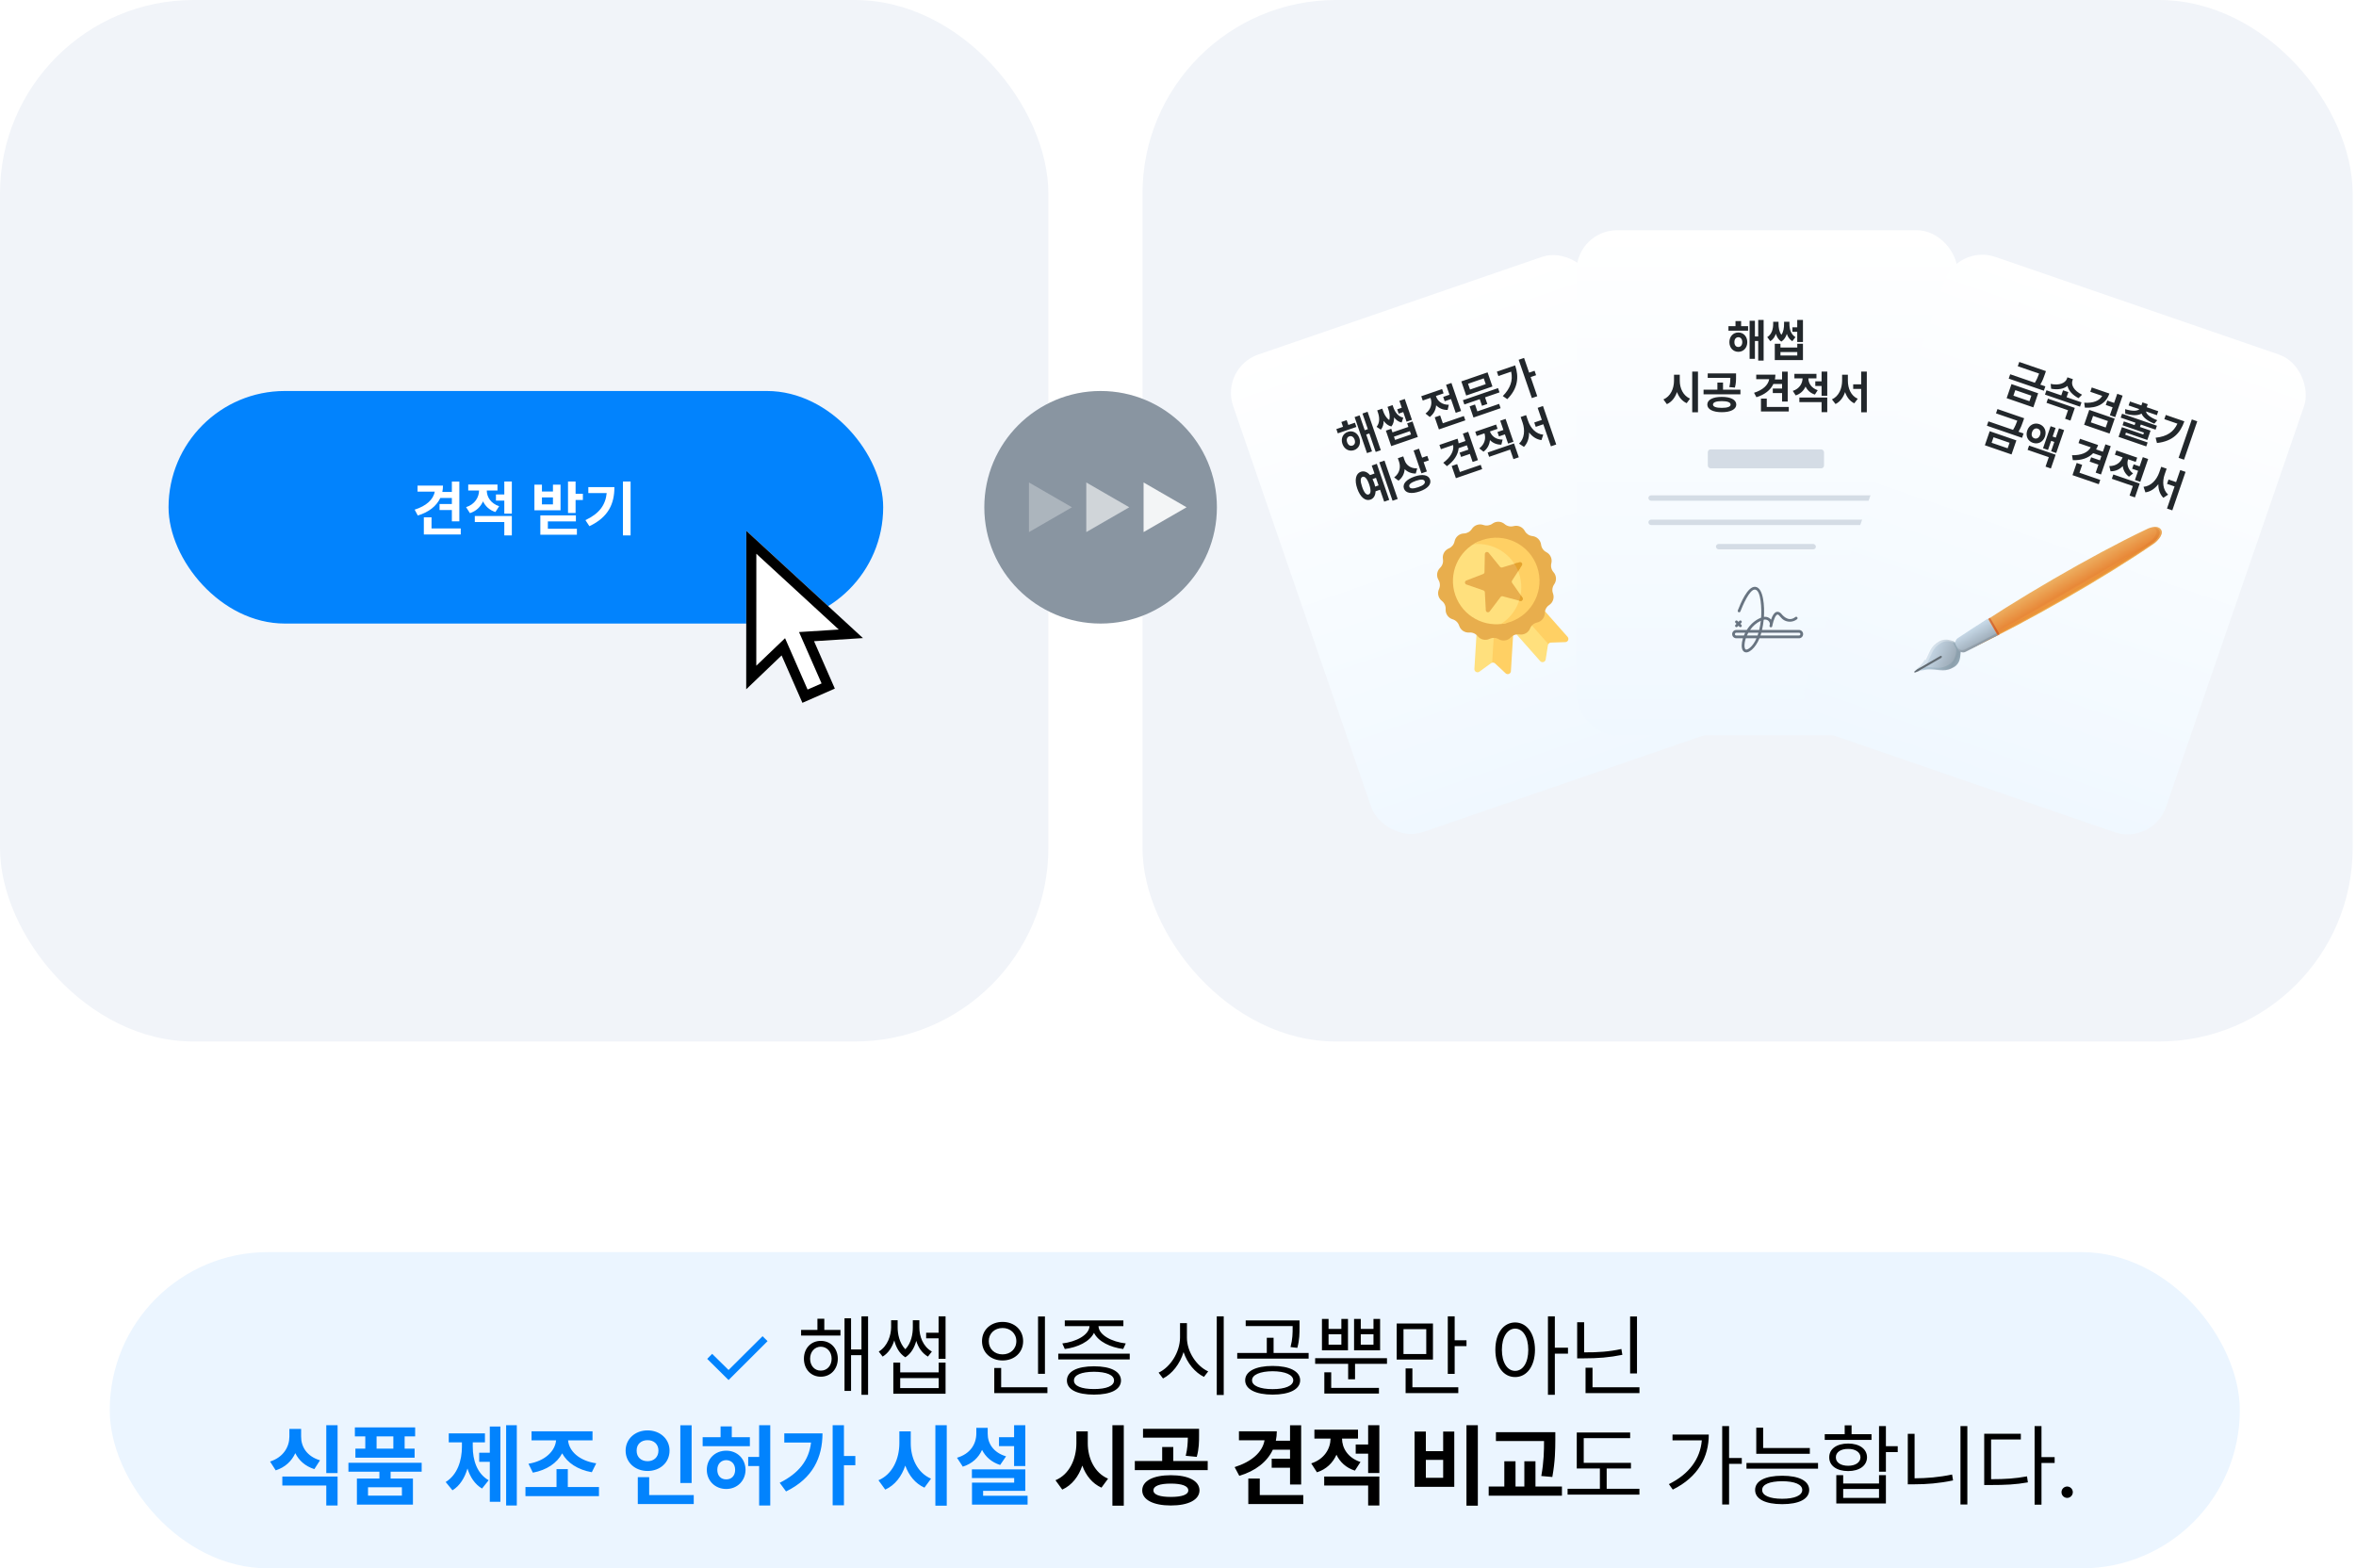 <svg width="365" height="243" viewBox="0 0 365 243" fill="none" xmlns="http://www.w3.org/2000/svg">
<rect x="17" y="194" width="330" height="49" rx="24.5" fill="#EBF5FF"/>
<path d="M109.563 210.543L110.328 209.764L112.871 212.266L118.135 207.029L118.914 207.795L112.871 213.824L109.563 210.543ZM46.651 222.58C46.638 224.139 47.526 225.643 49.577 226.258L48.702 227.625C47.287 227.174 46.31 226.292 45.749 225.15C45.188 226.381 44.177 227.345 42.714 227.816L41.839 226.449C43.917 225.779 44.833 224.166 44.833 222.58V221.391H46.651V222.58ZM52.298 228.773V233.258H50.548V230.168H43.739V228.773H52.298ZM52.298 220.816V228.24H50.548V220.816H52.298ZM65.327 226.641V228.021H60.515V229.088H63.974V233.121H55.292V229.088H58.778V228.021H53.98V226.641H65.327ZM64.316 221.158V222.553H62.688V224.453H64.233V225.848H55.06V224.453H56.591V222.553H54.978V221.158H64.316ZM57.015 230.441V231.727H62.265V230.441H57.015ZM58.341 224.453H60.938V222.553H58.341V224.453ZM80.066 220.816V233.258H78.411V220.816H80.066ZM77.522 221.021V232.684H75.882V226.49H74.241V225.082H75.882V221.021H77.522ZM73.243 224.152C73.243 226.217 73.886 228.309 75.704 229.348L74.679 230.633C73.571 229.977 72.84 228.862 72.423 227.529C71.992 228.979 71.24 230.209 70.099 230.906L69.046 229.621C70.878 228.5 71.562 226.258 71.562 224.152V223.482H69.524V222.088H75.13V223.482H73.243V224.152ZM92.794 230.4V231.809H81.405V230.4H86.218V227.625H87.968V230.4H92.794ZM91.796 221.76V223.168H88.009C88.152 224.809 89.697 226.333 92.37 226.723L91.687 228.104C89.506 227.721 87.893 226.654 87.093 225.178C86.3 226.682 84.7 227.775 82.554 228.172L81.87 226.791C84.454 226.374 86.006 224.815 86.149 223.168H82.349V221.76H91.796ZM107.149 220.83V229.771H105.399V220.83H107.149ZM107.478 231.645V233.039H98.81V228.869H100.573V231.645H107.478ZM100.327 221.623C102.241 221.623 103.731 222.936 103.731 224.754C103.731 226.613 102.241 227.912 100.327 227.912C98.413 227.912 96.923 226.613 96.923 224.754C96.923 222.936 98.413 221.623 100.327 221.623ZM100.327 223.141C99.356 223.127 98.618 223.742 98.632 224.754C98.618 225.793 99.356 226.395 100.327 226.395C101.271 226.395 102.009 225.793 102.009 224.754C102.009 223.742 101.271 223.127 100.327 223.141ZM116.173 222.676V224.07H108.858V222.676H111.634V221.008H113.37V222.676H116.173ZM112.509 224.768C114.218 224.768 115.489 226.025 115.503 227.734C115.489 229.43 114.218 230.701 112.509 230.701C110.786 230.701 109.501 229.43 109.501 227.734C109.501 226.025 110.786 224.768 112.509 224.768ZM112.509 226.23C111.716 226.244 111.128 226.805 111.128 227.734C111.128 228.678 111.716 229.225 112.509 229.211C113.302 229.225 113.89 228.678 113.89 227.734C113.89 226.805 113.302 226.244 112.509 226.23ZM119.331 220.816V233.258H117.608V227.146H115.913V225.738H117.608V220.816H119.331ZM130.747 220.816V225.588H132.511V227.023H130.747V233.23H128.997V220.816H130.747ZM127.425 222.088C127.411 225.807 125.962 229.033 121.778 231.084L120.794 229.744C123.74 228.268 125.319 226.285 125.647 223.51H121.505V222.088H127.425ZM141.097 223.633C141.097 225.916 142.136 228.213 144.241 229.102L143.216 230.496C141.794 229.854 140.81 228.616 140.249 227.078C139.682 228.753 138.663 230.106 137.146 230.797L136.093 229.348C138.267 228.432 139.319 226.053 139.333 223.633V221.773H141.097V223.633ZM146.675 220.816V233.285H144.911V220.816H146.675ZM158.843 220.816V227.146H157.106V224.057H154.769V222.676H157.106V220.816H158.843ZM158.843 227.666V230.988H152.308V231.754H159.198V233.121H150.585V229.717H157.12V229.006H150.571V227.666H158.843ZM153.019 222.129C153.005 223.619 153.88 225.055 155.862 225.643L154.946 226.982C153.613 226.552 152.684 225.718 152.144 224.645C151.604 225.841 150.619 226.784 149.163 227.242L148.261 225.861C150.325 225.26 151.241 223.742 151.255 222.129V221.227H153.019V222.129Z" fill="#0283FD"/>
<path d="M130.207 206.059V206.934H124.109V206.059H126.639V204.322H127.705V206.059H130.207ZM127.158 207.754C128.689 207.754 129.783 208.902 129.797 210.516C129.783 212.143 128.689 213.305 127.158 213.305C125.641 213.305 124.547 212.143 124.547 210.516C124.547 208.902 125.641 207.754 127.158 207.754ZM127.158 208.656C126.201 208.67 125.504 209.449 125.504 210.516C125.504 211.596 126.201 212.375 127.158 212.361C128.129 212.375 128.84 211.596 128.84 210.516C128.84 209.449 128.129 208.67 127.158 208.656ZM134.486 203.953V216.107H133.461V209.969H131.848V215.506H130.836V204.254H131.848V209.08H133.461V203.953H134.486ZM146.49 203.953V210.529H145.41V207.357H143.482V206.496H145.41V203.953H146.49ZM139.463 211.117V212.635H145.424V211.117H146.49V215.943H138.397V211.117H139.463ZM139.463 215.068H145.424V213.523H139.463V215.068ZM139.066 205.676C139.066 206.599 139.306 208.068 140.256 209.053C141.186 208.089 141.418 206.667 141.418 205.676V204.555H142.43V205.676C142.43 207.016 142.963 208.615 144.371 209.408L143.756 210.188C142.826 209.641 142.252 208.752 141.951 207.754C141.678 208.759 141.165 209.723 140.256 210.297C139.319 209.709 138.8 208.704 138.547 207.686C138.226 208.69 137.665 209.634 136.742 210.188L136.141 209.408C137.535 208.574 138.041 206.865 138.055 205.676V204.555H139.066V205.676ZM161.885 203.967V212.854H160.818V203.967H161.885ZM162.268 214.945V215.848H154.037V211.951H155.104V214.945H162.268ZM155.322 204.814C157.141 204.814 158.508 206.045 158.508 207.795C158.508 209.572 157.141 210.789 155.322 210.789C153.504 210.789 152.137 209.572 152.137 207.795C152.137 206.045 153.504 204.814 155.322 204.814ZM155.322 205.758C154.092 205.758 153.176 206.605 153.189 207.795C153.176 209.012 154.092 209.846 155.322 209.846C156.525 209.846 157.455 209.012 157.455 207.795C157.455 206.605 156.525 205.758 155.322 205.758ZM175.023 209.736V210.625H163.949V209.736H175.023ZM169.486 211.691C172.098 211.691 173.656 212.498 173.67 213.893C173.656 215.301 172.098 216.08 169.486 216.08C166.861 216.08 165.289 215.301 165.289 213.893C165.289 212.498 166.861 211.691 169.486 211.691ZM169.486 212.539C167.531 212.553 166.369 213.031 166.383 213.893C166.369 214.74 167.531 215.219 169.486 215.219C171.414 215.219 172.59 214.74 172.59 213.893C172.59 213.031 171.414 212.553 169.486 212.539ZM174.039 204.582V205.471H170.184C170.225 206.852 172.248 207.904 174.408 208.15L174.012 209.012C172.022 208.759 170.156 207.87 169.486 206.51C168.823 207.87 166.964 208.759 164.961 209.012L164.578 208.15C166.697 207.904 168.734 206.852 168.789 205.471H164.961V204.582H174.039ZM183.883 207.221C183.869 209.436 185.387 211.678 187.178 212.484L186.522 213.332C185.141 212.655 183.944 211.227 183.363 209.49C182.796 211.329 181.6 212.86 180.178 213.578L179.494 212.676C181.299 211.842 182.803 209.531 182.816 207.221V205.006H183.883V207.221ZM189.584 203.953V216.135H188.504V203.953H189.584ZM197.158 211.637C199.77 211.637 201.424 212.457 201.424 213.865C201.424 215.26 199.77 216.08 197.158 216.08C194.561 216.08 192.906 215.26 192.906 213.865C192.906 212.457 194.561 211.637 197.158 211.637ZM197.158 212.457C195.217 212.471 193.959 213.004 193.973 213.865C193.959 214.713 195.217 215.232 197.158 215.232C199.1 215.232 200.344 214.713 200.357 213.865C200.344 213.004 199.1 212.471 197.158 212.457ZM201.328 204.582V205.607C201.328 206.592 201.328 207.576 200.986 208.834L199.934 208.711C200.262 207.453 200.262 206.564 200.262 205.607V205.457H192.988V204.582H201.328ZM202.736 209.627V210.502H191.676V209.627H196.256V207.275H197.309V209.627H202.736ZM205.826 204.35V205.895H207.809V204.35H208.834V209.217H204.801V204.35H205.826ZM205.826 208.342H207.809V206.729H205.826V208.342ZM210.816 204.35V205.895H212.785V204.35H213.811V209.217H209.777V204.35H210.816ZM210.816 208.342H212.785V206.729H210.816V208.342ZM214.877 210.434V211.309H209.928V213.701H208.861V211.309H203.748V210.434H214.877ZM213.633 215.041V215.916H205.17V212.621H206.236V215.041H213.633ZM222 205.061V210.652H216.381V205.061H222ZM217.434 205.936V209.791H220.961V205.936H217.434ZM225.363 203.953V207.658H227.195V208.561H225.363V212.867H224.297V203.953H225.363ZM225.924 214.945V215.848H217.762V212.02H218.814V214.945H225.924ZM234.729 204.896C236.52 204.91 237.791 206.551 237.805 209.135C237.791 211.719 236.52 213.359 234.729 213.359C232.924 213.359 231.666 211.719 231.666 209.135C231.666 206.551 232.924 204.91 234.729 204.896ZM234.729 205.854C233.525 205.867 232.678 207.152 232.678 209.135C232.678 211.117 233.525 212.402 234.729 212.402C235.945 212.402 236.766 211.117 236.766 209.135C236.766 207.152 235.945 205.867 234.729 205.854ZM240.881 203.953V208.807H242.918V209.736H240.881V216.107H239.814V203.953H240.881ZM253.609 203.967V212.799H252.543V203.967H253.609ZM253.992 214.945V215.848H245.639V211.91H246.719V214.945H253.992ZM245.42 204.869V209.531C247.566 209.545 249.303 209.429 251.189 209.012L251.34 209.914C249.344 210.324 247.553 210.461 245.324 210.461H244.34V204.869H245.42ZM168.522 223.633C168.522 225.916 169.562 228.213 171.667 229.102L170.642 230.496C169.22 229.854 168.235 228.616 167.675 227.078C167.107 228.753 166.089 230.106 164.571 230.797L163.519 229.348C165.692 228.432 166.745 226.053 166.759 223.633V221.773H168.522V223.633ZM174.101 220.816V233.285H172.337V220.816H174.101ZM181.388 228.568C184.108 228.568 185.817 229.43 185.831 230.92C185.817 232.383 184.108 233.258 181.388 233.258C178.694 233.258 176.958 232.383 176.958 230.92C176.958 229.43 178.694 228.568 181.388 228.568ZM181.388 229.867C179.679 229.867 178.694 230.223 178.694 230.92C178.694 231.59 179.679 231.932 181.388 231.932C183.097 231.932 184.095 231.59 184.095 230.92C184.095 230.223 183.097 229.867 181.388 229.867ZM185.763 221.377V222.389C185.763 223.373 185.763 224.439 185.407 225.725L183.698 225.561C183.972 224.433 184.006 223.592 184.026 222.744H177.081V221.377H185.763ZM187.103 226.367V227.775H175.81V226.367H180.048V224.193H181.771V226.367H187.103ZM201.581 220.83V230.004H199.858V227.406H197.015V226.012H199.858V224.617H197.192C196.304 226.511 194.499 227.912 191.997 228.664L191.272 227.311C193.925 226.47 195.593 224.993 195.907 223.154H191.942V221.76H197.808C197.808 222.266 197.753 222.758 197.657 223.223H199.858V220.83H201.581ZM201.909 231.645V233.039H193.392V229.088H195.169V231.645H201.909ZM210.386 221.514V222.895H207.911C207.925 224.364 208.8 225.868 210.769 226.518L209.907 227.857C208.526 227.42 207.583 226.518 207.05 225.396C206.489 226.641 205.498 227.646 204.028 228.117L203.14 226.736C205.184 226.08 206.113 224.446 206.134 222.895H203.632V221.514H210.386ZM213.694 228.773V233.258H211.958V230.168H205.149V228.773H213.694ZM213.694 220.816V228.227H211.958V225.232H210.03V223.811H211.958V220.816H213.694ZM228.952 220.816V233.285H227.189V220.816H228.952ZM220.899 221.801V224.836H223.579V221.801H225.302V230.373H219.149V221.801H220.899ZM220.899 228.965H223.579V226.189H220.899V228.965ZM240.956 221.896V223.113C240.942 224.631 240.942 226.34 240.491 228.842L238.782 228.691C239.192 226.415 239.206 224.72 239.206 223.277H231.755V221.896H240.956ZM241.981 230.318V231.74H230.634V230.318H233.054V226.408H234.79V230.318H236.157V226.408H237.88V230.318H241.981ZM252.673 226.654V227.529H248.913V230.674H253.985V231.576H242.856V230.674H247.86V227.529H244.278V221.951H252.55V222.826H245.358V226.654H252.673ZM267.876 220.953V225.902H269.845V226.805H267.876V233.107H266.81V220.953H267.876ZM264.731 222.266C264.731 225.711 263.118 228.842 259.153 230.797L258.552 229.949C261.696 228.384 263.405 226.046 263.651 223.168H259.112V222.266H264.731ZM280.386 224.357V225.246H272.087V221.199H273.153V224.357H280.386ZM281.657 226.668V227.557H270.569V226.668H281.657ZM276.106 228.65C278.718 228.65 280.276 229.443 280.29 230.852C280.276 232.26 278.718 233.053 276.106 233.053C273.481 233.053 271.909 232.26 271.909 230.852C271.909 229.443 273.481 228.65 276.106 228.65ZM276.106 229.498C274.151 229.512 272.989 229.99 273.003 230.852C272.989 231.699 274.151 232.219 276.106 232.219C278.034 232.219 279.21 231.699 279.21 230.852C279.21 229.99 278.034 229.512 276.106 229.498ZM292.171 220.953V224.07H294.003V224.986H292.171V228.021H291.105V220.953H292.171ZM285.554 228.555V229.854H291.105V228.555H292.171V232.943H284.487V228.555H285.554ZM285.554 232.082H291.105V230.701H285.554V232.082ZM289.942 222.211V223.1H282.696V222.211H285.786V220.844H286.853V222.211H289.942ZM286.319 223.66C288.069 223.66 289.231 224.494 289.245 225.793C289.231 227.092 288.069 227.926 286.319 227.926C284.556 227.926 283.38 227.092 283.394 225.793C283.38 224.494 284.556 223.66 286.319 223.66ZM286.319 224.494C285.171 224.48 284.405 225.014 284.419 225.793C284.405 226.586 285.171 227.105 286.319 227.105C287.454 227.105 288.22 226.586 288.233 225.793C288.22 225.014 287.454 224.48 286.319 224.494ZM304.79 220.953V233.107H303.724V220.953H304.79ZM296.614 222.156V229.047C298.467 229.04 300.388 228.89 302.425 228.459L302.575 229.375C300.415 229.826 298.487 229.977 296.546 229.977H295.562V222.156H296.614ZM316.274 220.953V225.766H318.312V226.668H316.274V233.135H315.208V220.953H316.274ZM313.075 222.143V223.031H308.468V229.184C310.669 229.184 312.228 229.081 314.032 228.746L314.169 229.676C312.269 230.018 310.669 230.086 308.358 230.086H307.401V222.143H313.075ZM320.253 232.082C319.774 232.082 319.364 231.686 319.378 231.193C319.364 230.715 319.774 230.318 320.253 230.318C320.731 230.318 321.128 230.715 321.128 231.193C321.128 231.686 320.731 232.082 320.253 232.082Z" fill="black"/>
<rect width="162.416" height="161.372" rx="30" fill="#F1F4F9"/>
<rect x="177" width="187.484" height="161.372" rx="30" fill="#F1F4F9"/>
<rect x="26.112" y="60.58" width="110.714" height="36.034" rx="18.017" fill="#0283FD"/>
<path d="M71.162 74.613V80.773H70.005V79.029H68.096V78.093H70.005V77.156H68.215C67.618 78.427 66.407 79.368 64.727 79.873L64.24 78.965C66.021 78.4 67.141 77.409 67.352 76.174H64.69V75.237H68.628C68.628 75.577 68.591 75.908 68.527 76.22H70.005V74.613H71.162ZM71.382 81.875V82.811H65.663V80.158H66.856V81.875H71.382ZM77.074 75.072V75.999H75.412C75.421 76.986 76.009 77.996 77.331 78.432L76.752 79.332C75.825 79.038 75.192 78.432 74.834 77.679C74.457 78.515 73.792 79.189 72.805 79.506L72.208 78.579C73.581 78.138 74.205 77.041 74.219 75.999H72.539V75.072H77.074ZM79.295 79.947V82.958H78.129V80.883H73.558V79.947H79.295ZM79.295 74.604V79.58H78.129V77.569H76.835V76.615H78.129V74.604H79.295ZM89.173 74.604V76.504H90.302V77.468H89.173V79.479H87.998V74.604H89.173ZM83.959 75.091V76.156H85.666V75.091H86.841V79.066H82.793V75.091H83.959ZM83.959 78.147H85.666V77.064H83.959V78.147ZM89.219 79.855V80.782H84.877V81.93H89.375V82.848H83.711V79.855H89.219ZM97.692 74.604V82.958H96.508V74.604H97.692ZM95.186 75.476C95.186 78.01 94.295 80.112 91.312 81.526L90.697 80.589C92.854 79.57 93.804 78.249 93.992 76.394H91.147V75.476H95.186Z" fill="white"/>
<path d="M133.693 98.865L115.617 82.243L115.604 106.8L121.09 101.552L124.312 108.896L129.338 106.691L126.116 99.347L133.693 98.865Z" fill="white"/>
<path d="M133.693 98.865L115.617 82.243L115.604 106.8L121.09 101.552L124.312 108.896L129.338 106.691L126.116 99.347L133.693 98.865ZM127.281 105.888L125.114 106.839L121.623 98.88L117.168 103.144L117.176 85.799L129.944 97.539L123.79 97.93L127.281 105.888Z" fill="black"/>
<circle cx="170.51" cy="78.597" r="18.017" fill="#8995A1"/>
<path opacity="0.3" d="M166.071 78.597L159.413 82.441L159.413 74.753L166.071 78.597Z" fill="white"/>
<path opacity="0.6" d="M174.949 78.597L168.291 82.441L168.291 74.753L174.949 78.597Z" fill="white"/>
<path opacity="0.9" d="M183.827 78.597L177.169 82.441L177.169 74.753L183.827 78.597Z" fill="white"/>
<g filter="url(#filter0_d_8890_12762)">
<rect x="189" y="55.301" width="59.01" height="78.262" rx="6.278" transform="rotate(-18.997 189 55.301)" fill="url(#paint0_linear_8890_12762)"/>
<path d="M209.909 63.818L210.136 64.479L207.259 65.469L207.032 64.809L208.065 64.453L207.808 63.708L208.632 63.424L208.889 64.17L209.909 63.818ZM208.803 65.238C209.562 64.977 210.307 65.378 210.597 66.2C210.877 67.033 210.536 67.808 209.778 68.069C209.019 68.33 208.261 67.933 207.975 67.103C207.691 66.279 208.045 65.499 208.803 65.238ZM209.042 65.931C208.695 66.05 208.552 66.399 208.707 66.85C208.863 67.302 209.188 67.482 209.535 67.363C209.868 67.248 210.014 66.906 209.865 66.452C209.703 66.003 209.375 65.816 209.042 65.931ZM211.872 62.126L213.92 68.077L213.129 68.349L212.143 65.485L211.659 65.651L212.557 68.261L211.779 68.528L209.859 62.951L210.637 62.683L211.43 64.984L211.913 64.818L211.08 62.398L211.872 62.126ZM217.633 60.143L218.745 63.373L217.908 63.661L217.395 62.17L216.688 62.413L216.459 61.746L217.165 61.503L216.796 60.431L217.633 60.143ZM215.537 64.763L215.728 65.319L218.194 64.47L218.002 63.914L218.833 63.628L219.659 66.028L215.533 67.448L214.706 65.049L215.537 64.763ZM216.131 66.489L218.597 65.64L218.421 65.13L215.956 65.979L216.131 66.489ZM214.254 61.95C214.432 62.466 214.714 63.053 215.224 63.407C215.39 62.827 215.248 62.203 215.065 61.67L214.959 61.363L215.744 61.093L215.85 61.4C216.108 62.152 216.559 62.846 217.401 63.038L217.148 63.791C216.658 63.685 216.276 63.393 215.977 63.002C215.985 63.515 215.881 64.008 215.56 64.404C215.054 64.285 214.666 63.954 214.361 63.536C214.366 64.039 214.245 64.516 213.924 64.901L213.268 64.461C213.806 63.793 213.715 62.932 213.469 62.22L213.363 61.912L214.148 61.642L214.254 61.95ZM224.861 57.661L226.356 62.004L225.525 62.289L224.791 60.158L223.817 60.493L223.585 59.82L224.559 59.484L224.03 57.947L224.861 57.661ZM226.785 62.785L227.015 63.452L222.922 64.861L222.275 62.984L223.112 62.696L223.529 63.906L226.785 62.785ZM222.495 59.778C222.732 60.464 223.405 61.059 224.459 61.04L224.274 61.842C223.541 61.857 222.94 61.578 222.491 61.125C222.437 61.817 222.127 62.457 221.505 62.935L220.846 62.401C221.721 61.756 221.898 60.825 221.643 60.064L221.612 59.972L220.415 60.384L220.185 59.717L223.416 58.605L223.645 59.272L222.462 59.68L222.495 59.778ZM232.084 58.459L232.311 59.119L230.068 59.892L230.422 60.918L229.598 61.202L229.244 60.175L226.864 60.995L226.637 60.334L232.084 58.459ZM230.461 56.019L231.215 58.209L227.148 59.61L226.394 57.419L230.461 56.019ZM227.434 57.785L227.743 58.681L230.175 57.843L229.867 56.947L227.434 57.785ZM232.252 60.902L232.482 61.569L228.277 63.017L227.681 61.284L228.511 60.998L228.878 62.064L232.252 60.902ZM236.113 53.781L236.898 56.063L237.742 55.772L237.978 56.459L237.135 56.749L238.157 59.718L237.32 60.006L235.276 54.069L236.113 53.781ZM234.733 54.936C235.339 56.717 235.177 58.499 233.514 60.168L232.822 59.69C233.988 58.498 234.417 57.29 234.117 55.908L232.136 56.591L231.901 55.911L234.733 54.936ZM214.489 69.686L216.538 75.636L215.74 75.911L213.691 69.96L214.489 69.686ZM213.302 70.189L215.227 75.781L214.442 76.051L213.807 74.207L213.108 74.448C213.084 75.103 212.809 75.567 212.309 75.739C211.524 76.009 210.73 75.361 210.269 74.02C209.81 72.686 210.038 71.693 210.823 71.423C211.32 71.252 211.82 71.442 212.243 71.936L212.943 71.696L212.517 70.46L213.302 70.189ZM211.093 72.208C210.747 72.327 210.708 72.853 211.027 73.759C211.336 74.677 211.688 75.061 212.032 74.935C212.381 74.822 212.435 74.299 212.119 73.383C211.807 72.474 211.433 72.091 211.093 72.208ZM212.636 72.547C212.725 72.721 212.806 72.913 212.878 73.122C212.949 73.328 213.003 73.529 213.039 73.718L213.575 73.533L213.172 72.363L212.636 72.547ZM217.61 69.657C217.857 70.377 218.514 70.926 219.557 70.896L219.336 71.696C218.633 71.704 218.052 71.451 217.616 71.015C217.565 71.706 217.266 72.335 216.665 72.799L215.989 72.3C216.868 71.624 217.021 70.687 216.746 69.867L216.559 69.324L217.396 69.036L217.61 69.657ZM219.838 67.844L220.318 69.237L221.122 68.96L221.361 69.653L220.556 69.93L221.054 71.375L220.217 71.664L219.001 68.132L219.838 67.844ZM219.146 72.164C220.375 71.741 221.299 71.898 221.549 72.624C221.801 73.356 221.167 74.043 219.938 74.466C218.682 74.898 217.754 74.75 217.502 74.017C217.252 73.291 217.89 72.596 219.146 72.164ZM219.371 72.818C218.586 73.088 218.219 73.404 218.339 73.729C218.449 74.071 218.928 74.082 219.713 73.812C220.485 73.546 220.842 73.247 220.725 72.907C220.613 72.58 220.142 72.552 219.371 72.818ZM227.458 65.228L228.969 69.616L228.145 69.9L227.717 68.657L226.357 69.125L226.128 68.458L227.488 67.99L227.258 67.323L225.983 67.762C225.87 68.814 225.237 69.781 224.164 70.553L223.595 70.025C224.725 69.186 225.28 68.205 225.127 67.274L223.231 67.927L223.001 67.26L225.807 66.294C225.89 66.536 225.945 66.78 225.976 67.019L227.029 66.656L226.635 65.512L227.458 65.228ZM229.396 70.347L229.626 71.013L225.552 72.416L224.901 70.526L225.751 70.234L226.172 71.456L229.396 70.347ZM231.782 64.105L232.01 64.766L230.826 65.173C231.075 65.874 231.741 66.449 232.789 66.436L232.598 67.218C231.865 67.236 231.266 66.96 230.826 66.512C230.763 67.199 230.454 67.843 229.829 68.311L229.176 67.796C230.046 67.146 230.222 66.211 229.976 65.466L228.779 65.878L228.552 65.217L231.782 64.105ZM234.56 67.033L235.299 69.178L234.468 69.463L233.959 67.986L230.703 69.107L230.473 68.44L234.56 67.033ZM233.25 63.227L234.47 66.771L233.64 67.057L233.147 65.625L232.225 65.942L231.99 65.262L232.913 64.945L232.419 63.513L233.25 63.227ZM236.735 63.534C237.12 64.652 237.945 65.582 239.087 65.672L238.807 66.514C238.035 66.418 237.39 65.978 236.892 65.33C236.899 66.198 236.661 66.993 236.096 67.564L235.339 67.064C236.202 66.255 236.27 64.945 235.891 63.824L235.585 62.935L236.429 62.645L236.735 63.534ZM239.044 61.232L241.097 67.196L240.273 67.48L239.095 64.06L237.925 64.463L237.693 63.789L238.864 63.386L238.22 61.516L239.044 61.232Z" fill="#22272B"/>
<g clip-path="url(#clip0_8890_12762)">
<path d="M231.331 100.847L231.852 92.329L229.019 92.156L228.418 101.969C228.393 102.383 228.86 102.639 229.195 102.395L230.999 101.082C231.053 101.043 231.109 101.017 231.17 101.003L231.331 100.847Z" fill="#FFE07D"/>
<path d="M231.702 92.32L231.17 101.003C231.327 100.964 231.498 101.004 231.622 101.12L233.253 102.644C233.555 102.927 234.051 102.73 234.076 102.316L234.677 92.502L231.702 92.32Z" fill="#FFD064"/>
<path d="M234.388 91.363L232.096 93.391L238.611 100.755C238.885 101.065 239.397 100.916 239.462 100.507L239.808 98.302C239.819 98.234 239.843 98.171 239.878 98.116L240.015 97.727L234.388 91.363Z" fill="#FFE07D"/>
<path d="M242.856 96.999L236.341 89.635L234.116 91.603L239.878 98.116C239.963 97.983 240.109 97.894 240.275 97.888L242.505 97.813C242.92 97.799 243.13 97.309 242.856 96.999Z" fill="#FFD064"/>
<path d="M229.813 79.664C230.286 79.831 230.812 79.753 231.217 79.456C231.787 79.039 232.569 79.069 233.106 79.528C233.487 79.855 234.005 79.973 234.49 79.842C235.172 79.658 235.891 79.969 236.225 80.591C236.463 81.034 236.904 81.331 237.403 81.384C238.106 81.459 238.664 82.008 238.75 82.709C238.812 83.208 239.116 83.644 239.562 83.874C240.19 84.198 240.512 84.911 240.34 85.596C240.217 86.084 240.343 86.6 240.676 86.976C241.144 87.505 241.187 88.286 240.779 88.863C240.488 89.273 240.419 89.8 240.594 90.27C240.84 90.933 240.597 91.677 240.008 92.067C239.589 92.344 239.334 92.811 239.327 93.313C239.317 94.019 238.822 94.626 238.132 94.777C237.641 94.884 237.235 95.227 237.047 95.693C236.783 96.348 236.102 96.734 235.404 96.626C234.907 96.549 234.405 96.722 234.061 97.088C233.578 97.603 232.803 97.718 232.192 97.364C231.757 97.113 231.226 97.093 230.773 97.31C230.136 97.616 229.373 97.443 228.93 96.893C228.615 96.501 228.127 96.29 227.626 96.33C226.922 96.385 226.273 95.948 226.059 95.275C225.907 94.796 225.528 94.423 225.047 94.279C224.37 94.076 223.922 93.434 223.966 92.729C223.997 92.227 223.779 91.743 223.382 91.434C222.824 91.001 222.639 90.24 222.934 89.599C223.144 89.142 223.116 88.612 222.857 88.181C222.494 87.575 222.596 86.799 223.103 86.307C223.464 85.958 223.628 85.452 223.543 84.957C223.423 84.261 223.799 83.574 224.449 83.299C224.912 83.103 225.248 82.692 225.347 82.199C225.487 81.507 226.085 81.002 226.791 80.98C227.293 80.965 227.755 80.703 228.026 80.279C228.406 79.684 229.147 79.429 229.813 79.664Z" fill="#E8AE4D"/>
<path d="M235.723 86.993C234.714 84.062 231.966 82.224 229.031 82.234C225.912 83.645 224.323 87.225 225.46 90.526C226.596 93.827 230.052 95.67 233.378 94.862C235.698 93.062 236.731 89.923 235.723 86.993Z" fill="#FFE07D"/>
<path d="M229.617 82.001C229.132 82.168 228.678 82.386 228.259 82.645C231.303 82.316 234.279 84.115 235.317 87.132C236.356 90.148 235.118 93.398 232.517 95.011C233.007 94.959 233.498 94.85 233.984 94.683C237.486 93.478 239.347 89.661 238.142 86.159C236.936 82.657 233.12 80.795 229.617 82.001Z" fill="#FFD064"/>
<path d="M232.814 90.716L235.509 91.436C235.615 91.464 235.713 91.44 235.788 91.386C235.829 91.254 235.866 91.121 235.9 90.987C235.891 90.966 235.88 90.946 235.866 90.927L234.268 88.639C234.191 88.529 234.188 88.383 234.262 88.27L235.483 86.386C235.351 86.093 235.2 85.812 235.033 85.545L232.736 86.245C232.607 86.284 232.467 86.242 232.383 86.137L230.625 83.97C230.43 83.731 230.042 83.864 230.037 84.172L229.985 86.962C229.983 87.097 229.899 87.217 229.773 87.265L227.169 88.267C226.881 88.378 226.888 88.788 227.18 88.889L229.817 89.8C229.945 89.844 230.033 89.96 230.04 90.095L230.188 92.881C230.205 93.189 230.597 93.309 230.783 93.063L232.464 90.836C232.545 90.729 232.684 90.681 232.814 90.716Z" fill="#E8AE4D"/>
<path d="M235.509 91.436C235.807 91.515 236.043 91.18 235.866 90.927L235.576 90.512C235.521 90.811 235.446 91.106 235.352 91.394L235.509 91.436Z" fill="#E5A32E"/>
<path d="M235.404 85.432L234.609 85.674C234.839 86.03 235.038 86.413 235.2 86.819L235.778 85.928C235.946 85.669 235.699 85.342 235.404 85.432Z" fill="#E5A32E"/>
</g>
</g>
<g filter="url(#filter1_d_8890_12762)">
<rect x="244.244" y="34" width="59.01" height="78.262" rx="6.278" fill="url(#paint1_linear_8890_12762)"/>
<path d="M270.82 48.859V49.558H267.777V48.859H268.87V48.071H269.741V48.859H270.82ZM269.312 49.841C270.115 49.841 270.689 50.464 270.696 51.335C270.689 52.213 270.115 52.836 269.312 52.836C268.51 52.836 267.922 52.213 267.922 51.335C267.922 50.464 268.51 49.841 269.312 49.841ZM269.312 50.574C268.946 50.574 268.697 50.858 268.697 51.335C268.697 51.812 268.946 52.089 269.312 52.089C269.665 52.089 269.914 51.812 269.921 51.335C269.914 50.858 269.665 50.574 269.312 50.574ZM273.227 47.898V54.191H272.39V51.162H271.878V53.922H271.055V48.022H271.878V50.457H272.39V47.898H273.227ZM279.32 47.898V51.314H278.434V49.737H277.687V49.032H278.434V47.898H279.32ZM275.834 51.584V52.172H278.441V51.584H279.32V54.122H274.956V51.584H275.834ZM275.834 53.41H278.441V52.87H275.834V53.41ZM275.537 48.506C275.537 49.053 275.613 49.699 275.979 50.201C276.325 49.706 276.394 49.07 276.394 48.506V48.181H277.224V48.506C277.224 49.302 277.425 50.104 278.158 50.56L277.674 51.19C277.245 50.93 276.979 50.529 276.823 50.062C276.664 50.55 276.405 50.982 275.972 51.252C275.533 50.975 275.274 50.536 275.122 50.042C274.963 50.519 274.693 50.93 274.264 51.19L273.787 50.56C274.513 50.104 274.707 49.26 274.707 48.506V48.181H275.537V48.506ZM260.235 57.322C260.235 58.477 260.761 59.639 261.826 60.089L261.307 60.794C260.588 60.469 260.09 59.843 259.806 59.065C259.519 59.912 259.004 60.597 258.237 60.946L257.704 60.213C258.804 59.75 259.336 58.547 259.343 57.322V56.382H260.235V57.322ZM263.057 55.898V62.205H262.165V55.898H263.057ZM266.743 59.819C268.119 59.819 268.984 60.255 268.991 61.009C268.984 61.749 268.119 62.191 266.743 62.191C265.381 62.191 264.502 61.749 264.502 61.009C264.502 60.255 265.381 59.819 266.743 59.819ZM266.743 60.476C265.879 60.476 265.381 60.656 265.381 61.009C265.381 61.347 265.879 61.52 266.743 61.52C267.608 61.52 268.112 61.347 268.112 61.009C268.112 60.656 267.608 60.476 266.743 60.476ZM268.956 56.181V56.693C268.956 57.191 268.956 57.73 268.776 58.38L267.912 58.298C268.05 57.727 268.068 57.302 268.078 56.873H264.565V56.181H268.956ZM269.634 58.706V59.418H263.921V58.706H266.065V57.606H266.937V58.706H269.634ZM276.958 55.905V60.545H276.086V59.231H274.648V58.526H276.086V57.82H274.738C274.288 58.778 273.375 59.487 272.11 59.867L271.743 59.183C273.085 58.758 273.929 58.011 274.088 57.08H272.082V56.375H275.049C275.049 56.631 275.021 56.88 274.973 57.115H276.086V55.905H276.958ZM277.124 61.375V62.081H272.815V60.082H273.714V61.375H277.124ZM281.412 56.251V56.949H280.16C280.167 57.692 280.609 58.453 281.605 58.782L281.17 59.459C280.471 59.238 279.994 58.782 279.724 58.215C279.441 58.844 278.939 59.352 278.196 59.591L277.746 58.892C278.78 58.56 279.25 57.734 279.261 56.949H277.995V56.251H281.412ZM283.085 59.923V62.191H282.207V60.628H278.763V59.923H283.085ZM283.085 55.898V59.646H282.207V58.132H281.232V57.412H282.207V55.898H283.085ZM286.28 57.322C286.28 58.505 286.758 59.653 287.809 60.109L287.269 60.815C286.571 60.473 286.104 59.847 285.845 59.072C285.568 59.895 285.084 60.569 284.365 60.926L283.811 60.206C284.89 59.722 285.381 58.505 285.388 57.322V56.382H286.28V57.322ZM289.213 55.898V62.205H288.341V58.588H287.103V57.876H288.341V55.898H289.213Z" fill="#22272B"/>
<rect x="264.584" y="67.958" width="17.996" height="2.93" rx="0.419" fill="#D4DCE5"/>
<rect x="255.377" y="75.073" width="36.411" height="0.837" rx="0.419" fill="#D4DCE5"/>
<rect x="255.377" y="78.84" width="36.411" height="0.837" rx="0.419" fill="#D4DCE5"/>
<rect x="265.84" y="82.606" width="15.485" height="0.837" rx="0.419" fill="#D4DCE5"/>
<path d="M278.703 95.929H272.982C273.101 95.415 273.186 94.883 273.24 94.342C273.727 94.214 274.207 94.567 274.192 95.028C274.16 95.171 274.144 95.264 274.142 95.272C274.123 95.382 274.192 95.489 274.301 95.517C274.409 95.545 274.521 95.485 274.557 95.379C274.59 95.282 274.612 95.186 274.619 95.08C274.763 94.44 275.048 93.645 275.339 93.551C275.366 93.542 275.45 93.515 275.606 93.663C275.826 93.858 276.183 94.567 277.135 94.648C277.596 94.687 278.048 94.551 278.405 94.265C278.498 94.191 278.513 94.056 278.439 93.963C278.365 93.871 278.23 93.856 278.137 93.93C276.982 94.853 276.018 93.464 275.911 93.36C275.625 93.084 275.369 93.089 275.206 93.142C274.879 93.249 274.61 93.637 274.381 94.331C274.119 94.004 273.701 93.838 273.277 93.897C273.376 92.413 273.244 89.376 271.94 89.247C270.75 89.13 269.663 91.791 269.228 92.904C269.185 93.014 269.239 93.139 269.35 93.182C269.46 93.225 269.585 93.171 269.628 93.06C269.943 92.255 271.045 89.591 271.898 89.675C272.854 89.769 272.933 92.815 272.837 94.026C271.87 94.402 271.123 95.122 270.615 95.929H268.997C268.64 95.929 268.351 96.219 268.351 96.575C268.351 96.931 268.64 97.221 268.997 97.221H270.018C269.957 97.42 269.91 97.617 269.878 97.806C269.758 98.518 269.865 99.058 270.171 99.287C270.824 99.777 271.999 98.693 272.585 97.221H278.703C279.059 97.221 279.349 96.931 279.349 96.575C279.349 96.219 279.059 95.929 278.703 95.929ZM272.79 94.512C272.731 95.019 272.648 95.487 272.541 95.929H271.128C271.542 95.344 272.099 94.829 272.79 94.512ZM272.426 96.358C272.383 96.508 272.336 96.653 272.287 96.791H270.637C270.701 96.646 270.774 96.501 270.855 96.358H272.426ZM268.997 96.791C268.877 96.791 268.78 96.694 268.78 96.575C268.78 96.455 268.877 96.358 268.997 96.358H270.37C270.296 96.502 270.23 96.647 270.171 96.791H268.997ZM270.429 98.944C270.293 98.842 270.201 98.473 270.302 97.878C270.337 97.666 270.393 97.445 270.469 97.221H272.121C271.535 98.587 270.653 99.112 270.429 98.944ZM278.703 96.791H272.741C272.788 96.652 272.831 96.507 272.873 96.358H278.703C278.822 96.358 278.919 96.455 278.919 96.575C278.919 96.694 278.822 96.791 278.703 96.791Z" fill="#687481"/>
<path d="M268.867 95.435C268.951 95.519 269.087 95.519 269.17 95.435L269.324 95.281L269.477 95.435C269.561 95.519 269.697 95.519 269.78 95.435C269.864 95.351 269.864 95.215 269.78 95.131L269.627 94.978L269.78 94.825C269.864 94.741 269.864 94.605 269.78 94.521C269.697 94.437 269.561 94.437 269.477 94.521L269.324 94.674L269.17 94.521C269.087 94.437 268.951 94.437 268.867 94.521C268.783 94.605 268.783 94.741 268.867 94.825L269.02 94.978L268.867 95.131C268.783 95.215 268.783 95.351 268.867 95.435Z" fill="#687481"/>
</g>
<g filter="url(#filter2_d_8890_12762)">
<rect x="303.204" y="36.092" width="59.01" height="78.262" rx="6.278" transform="rotate(19 303.204 36.092)" fill="url(#paint2_linear_8890_12762)"/>
<path d="M316.964 55.828L316.799 56.306C316.64 56.77 316.462 57.287 316.09 57.919L316.875 58.19L316.643 58.863L311.196 56.988L311.428 56.314L315.247 57.629C315.582 57.079 315.757 56.624 315.904 56.209L312.601 55.072L312.831 54.406L316.964 55.828ZM315.76 59.261L315.01 61.439L310.877 60.016L311.627 57.838L315.76 59.261ZM312.219 58.774L311.924 59.63L314.409 60.486L314.704 59.629L312.219 58.774ZM322.474 60.666L322.244 61.333L316.816 59.464L317.046 58.797L319.341 59.587L319.614 58.796L320.438 59.08L320.165 59.871L322.474 60.666ZM321.074 57.273C320.836 57.966 321.275 58.856 322.56 59.481L322.016 60.019C321.064 59.522 320.471 58.846 320.301 58.118C319.712 58.585 318.827 58.756 317.772 58.557L317.701 57.809C319.072 58.098 319.992 57.654 320.224 56.98L320.292 56.784L321.142 57.077L321.074 57.273ZM321.439 61.524L320.762 63.492L319.931 63.206L320.386 61.886L317.051 60.737L317.274 60.09L321.439 61.524ZM326.798 59.302C326.262 60.859 324.91 61.6 322.997 61.483L322.893 60.723C324.294 60.817 325.258 60.418 325.679 59.663L323.835 59.028L324.064 58.361L326.798 59.302ZM328.844 59.627L327.698 62.955L326.867 62.669L327.293 61.433L326.234 61.068L326.468 60.388L327.527 60.753L328.013 59.341L328.844 59.627ZM327.617 63.19L326.822 65.499L322.879 64.141L323.674 61.833L327.617 63.19ZM324.266 62.768L323.921 63.768L326.223 64.561L326.568 63.56L324.266 62.768ZM334.159 64.287L333.949 64.895L331.66 64.107L331.532 64.48L333.173 65.045L332.674 66.497L329.358 65.355L329.246 65.682L332.718 66.878L332.506 67.492L328.217 66.015L328.734 64.511L332.043 65.651L332.145 65.356L328.829 64.215L329.034 63.62L330.702 64.194L330.83 63.821L328.548 63.035L328.757 62.427L334.159 64.287ZM332.739 60.953L332.577 61.424L334.362 62.039L334.151 62.653L332.47 62.075C332.514 62.477 333.024 62.971 334.211 63.435L333.757 63.966C332.67 63.533 332.002 62.989 331.778 62.407C331.246 62.728 330.381 62.745 329.252 62.415L329.234 61.721C330.445 62.083 331.148 62.007 331.437 61.719L329.769 61.145L329.981 60.53L331.753 61.14L331.915 60.669L332.739 60.953ZM340.407 63.601L338.358 69.551L337.515 69.261L339.564 63.31L340.407 63.601ZM338.408 63.607C337.787 65.412 336.637 66.691 334.165 66.966L333.956 66.149C335.743 65.952 336.744 65.243 337.333 63.968L335.306 63.27L335.531 62.617L338.408 63.607ZM313.588 63.127L313.423 63.604C313.263 64.069 313.086 64.585 312.714 65.218L313.499 65.488L313.267 66.162L307.82 64.286L308.052 63.612L311.871 64.927C312.206 64.377 312.381 63.922 312.528 63.508L309.225 62.371L309.455 61.704L313.588 63.127ZM312.384 66.56L311.634 68.737L307.501 67.314L308.251 65.137L312.384 66.56ZM308.843 66.072L308.548 66.929L311.033 67.784L311.328 66.928L308.843 66.072ZM315.936 64.038C316.728 64.311 317.102 65.112 316.816 65.965C316.513 66.826 315.73 67.207 314.939 66.935C314.148 66.662 313.773 65.882 314.07 65.019C314.363 64.169 315.145 63.766 315.936 64.038ZM315.693 64.744C315.327 64.618 314.977 64.805 314.815 65.276C314.653 65.747 314.811 66.116 315.178 66.242C315.537 66.366 315.889 66.172 316.058 65.704C316.213 65.231 316.053 64.868 315.693 64.744ZM319.779 64.966L318.556 68.517L317.765 68.244L318.262 66.799L317.772 66.63L317.286 68.043L316.514 67.777L317.689 64.364L318.461 64.629L318.002 65.963L318.492 66.132L318.988 64.694L319.779 64.966ZM318.466 68.778L317.732 70.91L316.902 70.624L317.406 69.159L314.123 68.029L314.353 67.362L318.466 68.778ZM327.004 67.454L325.494 71.842L324.67 71.558L325.097 70.316L323.737 69.847L323.967 69.18L325.327 69.649L325.557 68.982L324.282 68.543C323.545 69.302 322.451 69.675 321.13 69.623L321.007 68.856C322.414 68.891 323.455 68.459 323.908 67.631L322.012 66.978L322.241 66.311L325.047 67.277C324.963 67.519 324.856 67.746 324.734 67.952L325.786 68.315L326.181 67.17L327.004 67.454ZM325.38 72.681L325.151 73.347L321.077 71.945L321.728 70.055L322.578 70.348L322.157 71.57L325.38 72.681ZM331.103 69.231L330.876 69.891L329.692 69.484C329.457 70.189 329.627 71.053 330.462 71.687L329.829 72.186C329.241 71.75 328.938 71.163 328.868 70.539C328.395 71.041 327.755 71.359 326.975 71.343L326.777 70.536C327.863 70.558 328.577 69.93 328.842 69.191L327.645 68.779L327.873 68.119L331.103 69.231ZM331.49 73.248L330.751 75.393L329.921 75.107L330.43 73.629L327.173 72.508L327.403 71.841L331.49 73.248ZM332.8 69.442L331.58 72.987L330.749 72.701L331.243 71.269L330.321 70.951L330.555 70.271L331.477 70.589L331.97 69.156L332.8 69.442ZM335.358 71.83C334.973 72.948 335.05 74.189 335.895 74.963L335.156 75.454C334.607 74.903 334.369 74.159 334.376 73.342C333.846 74.03 333.169 74.51 332.373 74.613L332.084 73.753C333.262 73.646 334.122 72.655 334.514 71.539L334.82 70.65L335.664 70.94L335.358 71.83ZM338.594 71.437L336.541 77.401L335.717 77.117L336.894 73.697L335.724 73.294L335.956 72.621L337.126 73.024L337.77 71.154L338.594 71.437Z" fill="#22272B"/>
</g>
<g clip-path="url(#clip1_8890_12762)">
<path d="M298.215 102.183C297.757 103.009 297.052 103.649 296.587 104.058C296.572 104.113 296.542 104.224 296.667 104.198C297.254 104 298.161 103.71 299.105 103.726C300.632 103.779 301.361 104.152 302.693 103.383C304.025 102.614 303.566 101.01 303.832 100.903L303.468 100.272L303.103 99.641C303.103 99.641 301.718 98.618 300.386 99.387C299.054 100.156 299.013 100.975 298.296 102.323L298.215 102.183Z" fill="url(#paint3_linear_8890_12762)"/>
<g opacity="0.1">
<path d="M302.683 99.884L303.048 100.515C303.048 100.515 303.241 102.226 301.909 102.995C300.577 103.764 299.847 103.391 298.321 103.338C297.974 103.304 297.598 103.381 297.237 103.403C296.997 103.635 296.772 103.811 296.617 103.948C296.602 104.003 296.572 104.114 296.698 104.088C297.284 103.89 298.192 103.599 299.136 103.615C300.662 103.669 301.392 104.042 302.724 103.273C304.056 102.504 303.597 100.899 303.862 100.793L303.498 100.162L303.134 99.531C303.134 99.531 302.747 99.427 302.374 99.268L302.739 99.899L302.683 99.884Z" fill="#00495C"/>
</g>
<path opacity="0.3" d="M298.216 102.184C297.757 103.009 297.052 103.65 296.587 104.059C296.572 104.114 296.543 104.224 296.668 104.199C296.934 104.092 297.255 104 297.576 103.909C297.971 103.54 298.395 103.061 298.654 102.538C299.371 101.19 299.412 100.371 300.744 99.602C301.726 99.035 302.647 99.579 303.13 99.767L303.008 99.557C303.008 99.557 301.623 98.534 300.291 99.303C298.959 100.072 298.918 100.89 298.201 102.239L298.216 102.184Z" fill="white"/>
<path d="M296.587 104.058C296.587 104.058 296.542 104.224 296.668 104.198C296.793 104.173 296.933 104.092 297.129 104.026L300.774 101.921C300.774 101.921 300.874 101.77 300.833 101.7C300.793 101.63 300.682 101.6 300.612 101.64L296.967 103.745C296.967 103.745 296.727 103.977 296.587 104.058Z" fill="url(#paint4_linear_8890_12762)"/>
<path d="M304.333 98.371L305.021 99.563C305.021 99.563 305.264 99.984 305.507 100.404C313.778 96.517 326.172 89.408 333.66 84.244C333.94 84.082 335.265 82.896 334.82 82.125C334.253 81.144 332.685 81.909 332.405 82.071C324.189 85.973 311.836 93.152 304.333 98.371Z" fill="url(#paint5_linear_8890_12762)"/>
<path opacity="0.3" d="M334.514 82.161C334.959 82.932 333.634 84.118 333.353 84.28C325.936 89.404 313.612 96.472 305.411 100.319L305.466 100.334C313.778 96.516 326.172 89.408 333.659 84.243C333.94 84.082 335.265 82.896 334.82 82.125C334.536 81.634 334.009 81.611 333.508 81.714C333.924 81.707 334.311 81.811 334.514 82.161Z" fill="#FFF5A2"/>
<g style="mix-blend-mode:multiply" opacity="0.1">
<path d="M334.016 82.028C334.461 82.799 333.136 83.985 332.856 84.147C325.523 89.174 313.325 96.217 305.319 99.998C305.36 100.068 305.441 100.208 305.522 100.349C313.778 96.516 326.172 89.408 333.659 84.243C333.94 84.082 335.265 82.896 334.82 82.125C334.592 81.649 334.064 81.626 333.578 81.673C333.744 81.718 333.88 81.873 334.016 82.028Z" fill="#B94E00"/>
</g>
<path opacity="0.3" d="M309.805 98.296L308.308 95.703C308.308 95.703 308.097 95.824 308.027 95.865L309.525 98.458C309.525 98.458 309.735 98.337 309.805 98.296Z" fill="#A20000"/>
<path d="M309.47 98.443L307.972 95.85C306.906 96.512 304.688 97.933 303.311 98.867C302.946 99.125 302.828 99.567 303.015 99.973L303.42 100.674C303.622 101.025 304.105 101.213 304.526 100.971C306.024 100.246 308.322 98.966 309.47 98.443Z" fill="url(#paint6_linear_8890_12762)"/>
<path opacity="0.1" d="M303.273 100.338L303.476 100.689C303.678 101.04 304.161 101.228 304.581 100.985C306.079 100.261 308.378 98.98 309.525 98.458L309.323 98.108C308.216 98.7 305.877 99.91 304.379 100.635C303.973 100.822 303.531 100.704 303.273 100.338Z" fill="black"/>
</g>
<defs>
<filter id="filter0_d_8890_12762" x="184.757" y="33.523" width="89.758" height="101.695" filterUnits="userSpaceOnUse" color-interpolation-filters="sRGB">
<feFlood flood-opacity="0" result="BackgroundImageFix"/>
<feColorMatrix in="SourceAlpha" type="matrix" values="0 0 0 0 0 0 0 0 0 0 0 0 0 0 0 0 0 0 127 0" result="hardAlpha"/>
<feOffset dy="1.674"/>
<feGaussianBlur stdDeviation="2.971"/>
<feComposite in2="hardAlpha" operator="out"/>
<feColorMatrix type="matrix" values="0 0 0 0 0.136 0 0 0 0 0.204 0 0 0 0 0.322 0 0 0 0.13 0"/>
<feBlend mode="normal" in2="BackgroundImageFix" result="effect1_dropShadow_8890_12762"/>
<feBlend mode="normal" in="SourceGraphic" in2="effect1_dropShadow_8890_12762" result="shape"/>
</filter>
<filter id="filter1_d_8890_12762" x="238.301" y="29.731" width="70.897" height="90.148" filterUnits="userSpaceOnUse" color-interpolation-filters="sRGB">
<feFlood flood-opacity="0" result="BackgroundImageFix"/>
<feColorMatrix in="SourceAlpha" type="matrix" values="0 0 0 0 0 0 0 0 0 0 0 0 0 0 0 0 0 0 127 0" result="hardAlpha"/>
<feOffset dy="1.674"/>
<feGaussianBlur stdDeviation="2.971"/>
<feComposite in2="hardAlpha" operator="out"/>
<feColorMatrix type="matrix" values="0 0 0 0 0.136 0 0 0 0 0.204 0 0 0 0 0.322 0 0 0 0.13 0"/>
<feBlend mode="normal" in2="BackgroundImageFix" result="effect1_dropShadow_8890_12762"/>
<feBlend mode="normal" in="SourceGraphic" in2="effect1_dropShadow_8890_12762" result="shape"/>
</filter>
<filter id="filter2_d_8890_12762" x="273.482" y="33.523" width="89.761" height="101.696" filterUnits="userSpaceOnUse" color-interpolation-filters="sRGB">
<feFlood flood-opacity="0" result="BackgroundImageFix"/>
<feColorMatrix in="SourceAlpha" type="matrix" values="0 0 0 0 0 0 0 0 0 0 0 0 0 0 0 0 0 0 127 0" result="hardAlpha"/>
<feOffset dy="1.674"/>
<feGaussianBlur stdDeviation="2.971"/>
<feComposite in2="hardAlpha" operator="out"/>
<feColorMatrix type="matrix" values="0 0 0 0 0.136 0 0 0 0 0.204 0 0 0 0 0.322 0 0 0 0.13 0"/>
<feBlend mode="normal" in2="BackgroundImageFix" result="effect1_dropShadow_8890_12762"/>
<feBlend mode="normal" in="SourceGraphic" in2="effect1_dropShadow_8890_12762" result="shape"/>
</filter>
<linearGradient id="paint0_linear_8890_12762" x1="218.505" y1="55.301" x2="218.505" y2="133.563" gradientUnits="userSpaceOnUse">
<stop stop-color="white"/>
<stop offset="1" stop-color="#F0F8FF"/>
</linearGradient>
<linearGradient id="paint1_linear_8890_12762" x1="273.749" y1="34" x2="273.749" y2="112.262" gradientUnits="userSpaceOnUse">
<stop stop-color="white"/>
<stop offset="1" stop-color="#F0F8FF"/>
</linearGradient>
<linearGradient id="paint2_linear_8890_12762" x1="332.709" y1="36.092" x2="332.709" y2="114.354" gradientUnits="userSpaceOnUse">
<stop stop-color="white"/>
<stop offset="1" stop-color="#F0F8FF"/>
</linearGradient>
<linearGradient id="paint3_linear_8890_12762" x1="304.07" y1="103.903" x2="296.863" y2="100.463" gradientUnits="userSpaceOnUse">
<stop stop-color="#B7C8D6"/>
<stop offset="0.22" stop-color="#9BA9B5"/>
<stop offset="0.75" stop-color="#C7D9E8"/>
<stop offset="1" stop-color="#9BA9B5"/>
</linearGradient>
<linearGradient id="paint4_linear_8890_12762" x1="298.62" y1="102.82" x2="299.221" y2="103.861" gradientUnits="userSpaceOnUse">
<stop stop-color="#5A6269"/>
<stop offset="1" stop-color="#9BA9B5"/>
</linearGradient>
<linearGradient id="paint5_linear_8890_12762" x1="321.133" y1="92.93" x2="318.185" y2="87.824" gradientUnits="userSpaceOnUse">
<stop stop-color="#FFC452"/>
<stop offset="0.28" stop-color="#E88838"/>
<stop offset="1" stop-color="#F0C87B"/>
</linearGradient>
<linearGradient id="paint6_linear_8890_12762" x1="307.339" y1="101.091" x2="304.591" y2="96.333" gradientUnits="userSpaceOnUse">
<stop stop-color="#B7C8D6"/>
<stop offset="0.22" stop-color="#9BA9B5"/>
<stop offset="0.75" stop-color="#C7D9E8"/>
<stop offset="1" stop-color="#9BA9B5"/>
</linearGradient>
<clipPath id="clip0_8890_12762">
<rect width="23.437" height="23.437" fill="white" transform="translate(217.732 83.475) rotate(-18.997)"/>
</clipPath>
<clipPath id="clip1_8890_12762">
<rect width="31.482" height="31.482" fill="white" transform="translate(326.967 112.316) rotate(-165)"/>
</clipPath>
</defs>
</svg>
